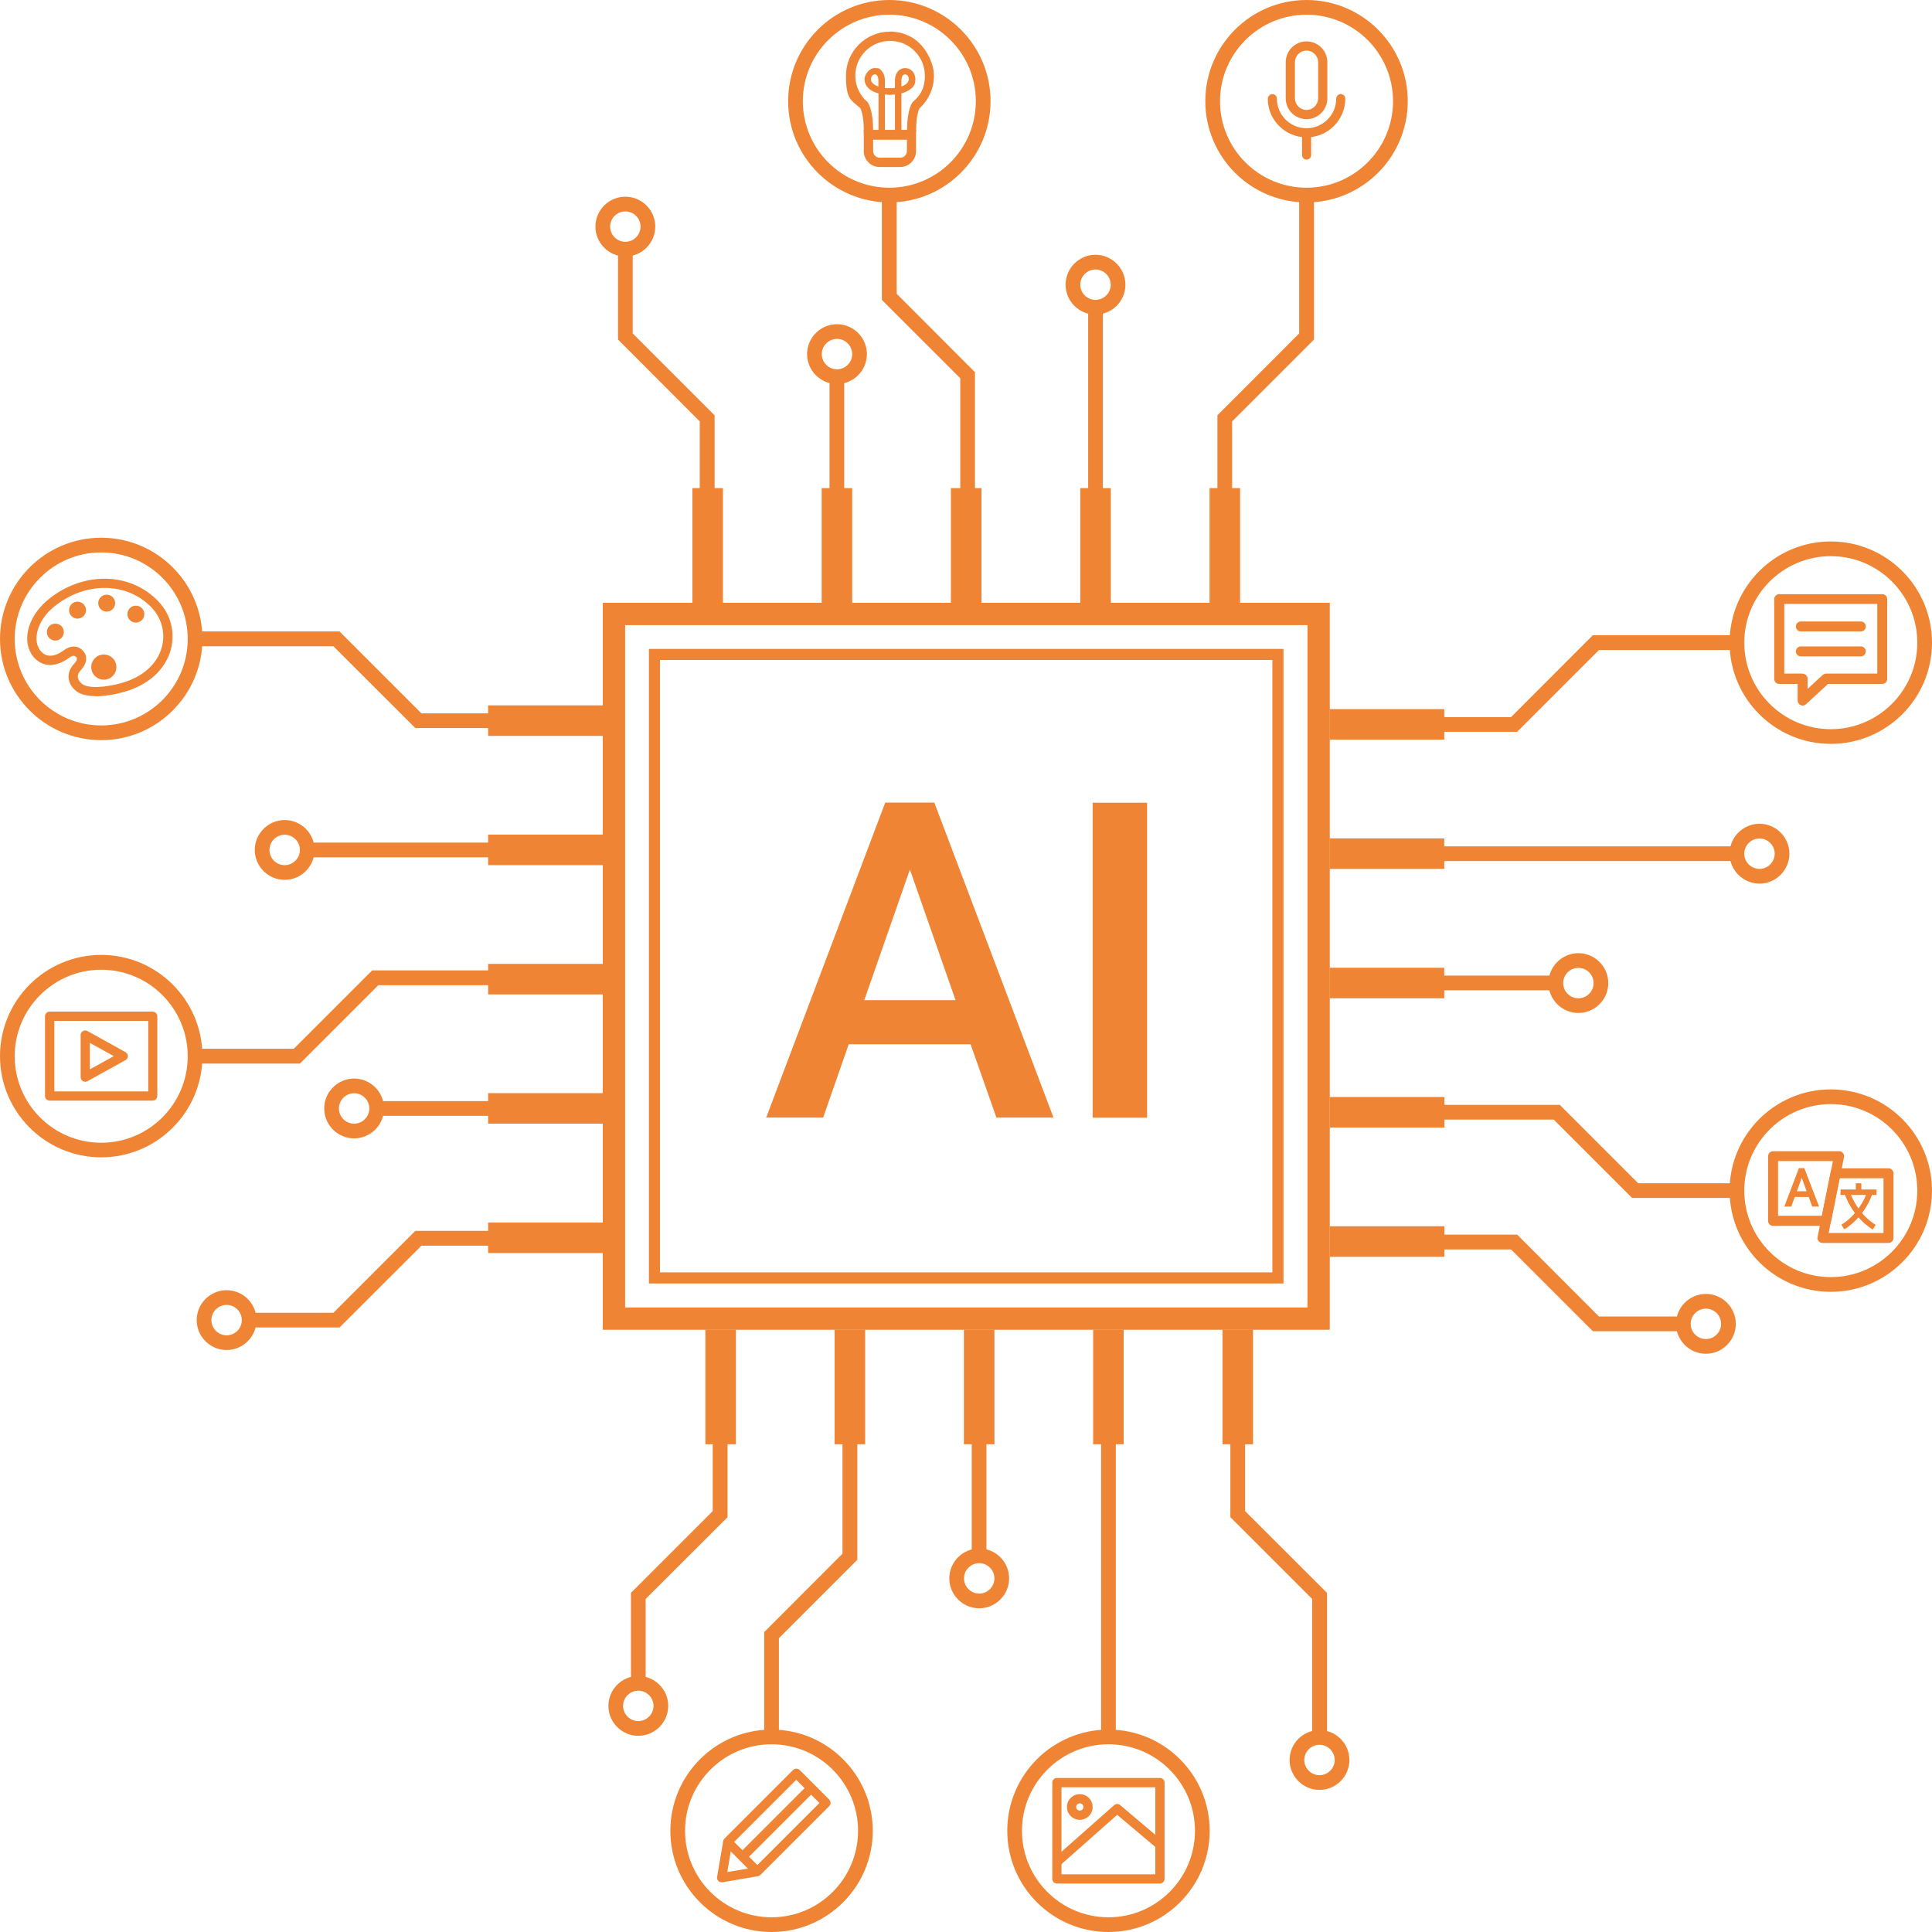 <?xml version="1.0" encoding="UTF-8"?>
<svg xmlns="http://www.w3.org/2000/svg" version="1.1" viewBox="0 0 1550 1550">
  <defs>
    <style>
      .cls-1 {
        fill: #ef8534;
      }
    </style>
  </defs>
  <!-- Generator: Adobe Illustrator 28.7.1, SVG Export Plug-In . SVG Version: 1.2.0 Build 142)  -->
  <g>
    <g id="Laag_1">
      <g id="Laag_1-2" data-name="Laag_1">
        <g id="Layer_1">
          <g>
            <path class="cls-1" d="M1049,501.4v547.6H501.4V501.4h547.6M1066.7,483.6H483.6v583.1h583.1V483.6h0Z"/>
            <path class="cls-1" d="M713.5,162.4c-44.8,0-81.2-36.4-81.2-81.2S668.7,0,713.5,0s81.2,36.4,81.2,81.2-36.4,81.2-81.2,81.2h0ZM713.5,11.8c-38.2,0-69.4,31.1-69.4,69.4s31.1,69.4,69.4,69.4,69.4-31.1,69.4-69.4-31.1-69.4-69.4-69.4h0Z"/>
            <path class="cls-1" d="M619,1550c-44.8,0-81.2-36.4-81.2-81.2s36.4-81.2,81.2-81.2,81.2,36.4,81.2,81.2-36.4,81.2-81.2,81.2ZM619,1399.4c-38.2,0-69.4,31.1-69.4,69.4s31.1,69.4,69.4,69.4,69.4-31.1,69.4-69.4-31.1-69.4-69.4-69.4Z"/>
            <path class="cls-1" d="M889.3,1550c-44.8,0-81.2-36.4-81.2-81.2s36.4-81.2,81.2-81.2,81.2,36.4,81.2,81.2-36.4,81.2-81.2,81.2ZM889.3,1399.4c-38.2,0-69.4,31.1-69.4,69.4s31.1,69.4,69.4,69.4,69.4-31.1,69.4-69.4-31.1-69.4-69.4-69.4Z"/>
            <path class="cls-1" d="M1468.8,596.8c-44.8,0-81.2-36.4-81.2-81.2s36.4-81.2,81.2-81.2,81.2,36.4,81.2,81.2-36.4,81.2-81.2,81.2ZM1468.8,446.2c-38.2,0-69.4,31.1-69.4,69.4s31.1,69.4,69.4,69.4,69.4-31.1,69.4-69.4-31.1-69.4-69.4-69.4Z"/>
            <path class="cls-1" d="M1468.8,1036.4c-44.8,0-81.2-36.4-81.2-81.2s36.4-81.2,81.2-81.2,81.2,36.4,81.2,81.2-36.4,81.2-81.2,81.2ZM1468.8,885.8c-38.2,0-69.4,31.1-69.4,69.4s31.1,69.4,69.4,69.4,69.4-31.1,69.4-69.4-31.1-69.4-69.4-69.4Z"/>
            <g>
              <g>
                <rect class="cls-1" x="555.5" y="391.6" width="24.5" height="92"/>
                <rect class="cls-1" x="659.2" y="391.6" width="24.5" height="92"/>
                <rect class="cls-1" x="762.9" y="391.6" width="24.5" height="92"/>
                <rect class="cls-1" x="866.7" y="391.6" width="24.5" height="92"/>
                <rect class="cls-1" x="970.4" y="391.6" width="24.5" height="92"/>
              </g>
              <path class="cls-1" d="M501.7,205.8c-13.2,0-24-10.8-24-24s10.8-24,24-24,24,10.8,24,24-10.8,24-24,24ZM501.7,169.6c-6.7,0-12.2,5.5-12.2,12.2s5.5,12.2,12.2,12.2,12.2-5.5,12.2-12.2-5.5-12.2-12.2-12.2Z"/>
              <path class="cls-1" d="M671.5,308.1c-13.2,0-24-10.8-24-24s10.8-24,24-24,24,10.8,24,24-10.8,24-24,24ZM671.5,271.9c-6.7,0-12.2,5.5-12.2,12.2s5.5,12.2,12.2,12.2,12.2-5.5,12.2-12.2-5.5-12.2-12.2-12.2h0Z"/>
              <path class="cls-1" d="M878.9,252.4c-13.2,0-24-10.8-24-24s10.8-24,24-24,24,10.8,24,24-10.8,24-24,24ZM878.9,216.2c-6.7,0-12.2,5.5-12.2,12.2s5.5,12.2,12.2,12.2,12.2-5.5,12.2-12.2-5.5-12.2-12.2-12.2Z"/>
              <polygon class="cls-1" points="573.3 412.8 561.4 412.8 561.4 338.1 495.8 272.4 495.8 199.9 507.6 199.9 507.6 267.5 573.3 333.2 573.3 412.8"/>
              <polygon class="cls-1" points="988.5 412.8 976.7 412.8 976.7 333.2 1042.3 267.5 1042.3 156.5 1054.2 156.5 1054.2 272.4 988.5 338.1 988.5 412.8"/>
              <rect class="cls-1" x="665.5" y="302.2" width="11.8" height="101.4"/>
              <rect class="cls-1" x="873" y="246.5" width="11.8" height="157"/>
              <polygon class="cls-1" points="782.2 398.2 770.4 398.2 770.4 303.5 707.5 240.6 707.5 156.5 719.4 156.5 719.4 235.7 782.2 298.6 782.2 398.2"/>
            </g>
            <g>
              <rect class="cls-1" x="565.9" y="1066.7" width="24.5" height="92"/>
              <rect class="cls-1" x="669.6" y="1066.7" width="24.5" height="92"/>
              <rect class="cls-1" x="773.3" y="1066.7" width="24.5" height="92"/>
              <rect class="cls-1" x="877" y="1066.7" width="24.5" height="92"/>
              <rect class="cls-1" x="980.8" y="1066.7" width="24.5" height="92"/>
            </g>
            <path class="cls-1" d="M512.1,1392.6c-13.2,0-24-10.8-24-24s10.8-24,24-24,24,10.8,24,24-10.8,24-24,24ZM512.1,1356.4c-6.7,0-12.2,5.5-12.2,12.2s5.5,12.2,12.2,12.2,12.2-5.5,12.2-12.2-5.5-12.2-12.2-12.2Z"/>
            <path class="cls-1" d="M785.6,1290.3c-13.2,0-24-10.8-24-24s10.8-24,24-24,24,10.8,24,24-10.8,24-24,24ZM785.6,1254.1c-6.7,0-12.2,5.5-12.2,12.2s5.5,12.2,12.2,12.2,12.2-5.5,12.2-12.2-5.5-12.2-12.2-12.2Z"/>
            <path class="cls-1" d="M1058.6,1436c-13.2,0-24-10.8-24-24s10.8-24,24-24,24,10.8,24,24-10.8,24-24,24ZM1058.6,1399.8c-6.7,0-12.2,5.5-12.2,12.2s5.5,12.2,12.2,12.2,12.2-5.5,12.2-12.2-5.5-12.2-12.2-12.2Z"/>
            <polygon class="cls-1" points="518 1350.5 506.2 1350.5 506.2 1277.9 571.8 1212.3 571.8 1137.5 583.7 1137.5 583.7 1217.2 518 1282.8 518 1350.5"/>
            <polygon class="cls-1" points="1064.6 1393.9 1052.7 1393.9 1052.7 1282.8 987.1 1217.2 987.1 1137.5 998.9 1137.5 998.9 1212.3 1064.6 1277.9 1064.6 1393.9"/>
            <rect class="cls-1" x="779.6" y="1146.8" width="11.8" height="101.4"/>
            <rect class="cls-1" x="883.4" y="1146.8" width="11.8" height="246.7"/>
            <polygon class="cls-1" points="624.9 1393.5 613.1 1393.5 613.1 1309.4 675.9 1246.5 675.9 1151.8 687.8 1151.8 687.8 1251.4 624.9 1314.3 624.9 1393.5"/>
            <g>
              <g>
                <rect class="cls-1" x="1066.8" y="983.8" width="92" height="24.5"/>
                <rect class="cls-1" x="1066.8" y="880.1" width="92" height="24.5"/>
                <rect class="cls-1" x="1066.7" y="776.4" width="92" height="24.5"/>
                <rect class="cls-1" x="1066.7" y="672.6" width="92" height="24.5"/>
                <rect class="cls-1" x="1066.7" y="568.9" width="92" height="24.5"/>
              </g>
              <path class="cls-1" d="M1368.6,1086.1c-13.2,0-24-10.8-24-24s10.8-24,24-24,24,10.8,24,24-10.8,24-24,24ZM1368.6,1049.9c-6.7,0-12.2,5.5-12.2,12.2s5.5,12.2,12.2,12.2,12.2-5.5,12.2-12.2-5.5-12.2-12.2-12.2Z"/>
              <path class="cls-1" d="M1266.3,812.7c-13.2,0-24-10.8-24-24s10.8-24,24-24,24,10.8,24,24-10.8,24-24,24ZM1266.3,776.5c-6.7,0-12.2,5.5-12.2,12.2s5.5,12.2,12.2,12.2,12.2-5.5,12.2-12.2-5.5-12.2-12.2-12.2Z"/>
              <path class="cls-1" d="M1411.6,708.9c-13.2,0-24-10.8-24-24s10.8-24,24-24,24,10.8,24,24-10.8,24-24,24ZM1411.6,672.7c-6.7,0-12.2,5.5-12.2,12.2s5.5,12.2,12.2,12.2,12.2-5.5,12.2-12.2-5.5-12.2-12.2-12.2Z"/>
              <polygon class="cls-1" points="1350.5 1068 1277.9 1068 1212.3 1002.4 1137.5 1002.4 1137.5 990.5 1217.2 990.5 1282.8 1056.2 1350.5 1056.2 1350.5 1068"/>
              <polygon class="cls-1" points="1217.2 587.1 1137.5 587.1 1137.5 575.3 1212.3 575.3 1277.9 509.6 1393.9 509.6 1393.9 521.5 1282.8 521.5 1217.2 587.1"/>
              <rect class="cls-1" x="1146.8" y="782.7" width="101.4" height="11.8"/>
              <rect class="cls-1" x="1146.8" y="679" width="246.7" height="11.8"/>
              <polygon class="cls-1" points="1393.5 961.1 1309.4 961.1 1246.5 898.2 1151.8 898.2 1151.8 886.4 1251.4 886.4 1314.3 949.3 1393.5 949.3 1393.5 961.1"/>
            </g>
            <g>
              <path class="cls-1" d="M727.6,111.6v9.6c0,3-2.4,5.3-5.3,5.3h-16.5c-3,0-5.3-2.4-5.3-5.3v-9.6h27.2M735,104.2h-42v17.1c0,7,5.7,12.7,12.7,12.7h16.5c7,0,12.7-5.7,12.7-12.7v-17.1h0Z"/>
              <path class="cls-1" d="M714,32.8c3,0,5.9.5,8.6,1.3,2,.6,3.8,1.5,5.6,2.5,8.2,4.9,13.8,13.8,13.8,24.1s-3.8,16.1-9.8,21.2h0s-4.5,5.1-4.5,22.8h-27.2c0-17.7-4.5-22.8-4.5-22.8h0c-6-5.1-9.8-12.7-9.8-21.2,0-15.4,12.5-27.9,27.9-27.9M714,25.4c-19.5,0-35.3,15.8-35.3,35.3s4.2,19.4,11.5,26.1c.7,1.3,2.8,6.3,2.8,17.9s3.3,7.4,7.4,7.4h27.2c4.1,0,7.4-3.3,7.4-7.4,0-11.7,2.1-16.7,2.8-17.9,7.3-6.7,11.5-16.1,11.5-26.1s-6.7-24.1-17.4-30.5c-2.2-1.3-4.6-2.4-7.1-3.2-3.5-1.1-7.2-1.7-10.8-1.7h0Z"/>
            </g>
            <path class="cls-1" d="M1048.2,162.4c-44.8,0-81.2-36.4-81.2-81.2S1003.4,0,1048.2,0s81.2,36.4,81.2,81.2-36.4,81.2-81.2,81.2h0ZM1048.2,11.8c-38.2,0-69.4,31.1-69.4,69.4s31.1,69.4,69.4,69.4,69.4-31.1,69.4-69.4-31.1-69.4-69.4-69.4h0Z"/>
            <path class="cls-1" d="M81.2,928.5c-44.8,0-81.2-36.4-81.2-81.2s36.4-81.2,81.2-81.2,81.2,36.4,81.2,81.2-36.4,81.2-81.2,81.2ZM81.2,778c-38.2,0-69.4,31.1-69.4,69.4s31.1,69.4,69.4,69.4,69.4-31.1,69.4-69.4-31.1-69.4-69.4-69.4Z"/>
            <g>
              <g>
                <rect class="cls-1" x="391.6" y="980.8" width="92" height="24.5"/>
                <rect class="cls-1" x="391.6" y="877" width="92" height="24.5"/>
                <rect class="cls-1" x="391.6" y="773.3" width="92" height="24.5"/>
                <rect class="cls-1" x="391.6" y="669.6" width="92" height="24.5"/>
                <rect class="cls-1" x="391.6" y="565.9" width="92" height="24.5"/>
              </g>
              <path class="cls-1" d="M181.8,1083.1c-13.2,0-24-10.8-24-24s10.8-24,24-24,24,10.8,24,24-10.8,24-24,24ZM181.8,1046.9c-6.7,0-12.2,5.5-12.2,12.2s5.5,12.2,12.2,12.2,12.2-5.5,12.2-12.2-5.5-12.2-12.2-12.2Z"/>
              <path class="cls-1" d="M284.1,913.3c-13.2,0-24-10.8-24-24s10.8-24,24-24,24,10.8,24,24-10.8,24-24,24h0ZM284.1,877.1c-6.7,0-12.2,5.5-12.2,12.2s5.5,12.2,12.2,12.2,12.2-5.5,12.2-12.2-5.5-12.2-12.2-12.2h0Z"/>
              <path class="cls-1" d="M228.4,705.9c-13.2,0-24-10.8-24-24s10.8-24,24-24,24,10.8,24,24-10.8,24-24,24ZM228.4,669.7c-6.7,0-12.2,5.5-12.2,12.2s5.5,12.2,12.2,12.2,12.2-5.5,12.2-12.2-5.5-12.2-12.2-12.2Z"/>
              <polygon class="cls-1" points="272.4 1065 199.9 1065 199.9 1053.2 267.5 1053.2 333.2 987.5 412.8 987.5 412.8 999.4 338.1 999.4 272.4 1065"/>
              <polygon class="cls-1" points="412.8 584.1 333.2 584.1 267.5 518.5 156.5 518.5 156.5 506.6 272.4 506.6 338.1 572.3 412.8 572.3 412.8 584.1"/>
              <rect class="cls-1" x="302.2" y="883.4" width="101.4" height="11.8"/>
              <rect class="cls-1" x="246.5" y="676" width="157" height="11.8"/>
              <polygon class="cls-1" points="240.6 853.3 156.5 853.3 156.5 841.4 235.7 841.4 298.6 778.5 398.2 778.5 398.2 790.4 303.5 790.4 240.6 853.3"/>
            </g>
            <path class="cls-1" d="M81.2,593.8c-44.8,0-81.2-36.4-81.2-81.2s36.4-81.2,81.2-81.2,81.2,36.4,81.2,81.2-36.4,81.2-81.2,81.2ZM81.2,443.2c-38.2,0-69.4,31.1-69.4,69.4s31.1,69.4,69.4,69.4,69.4-31.1,69.4-69.4-31.1-69.4-69.4-69.4Z"/>
            <path class="cls-1" d="M1048.2,40.6c5.1,0,9.3,4.2,9.3,9.3v29c0,5.1-4.2,9.3-9.3,9.3s-9.3-4.2-9.3-9.3v-29c0-5.1,4.2-9.3,9.3-9.3M1048.2,33.2c-9.2,0-16.7,7.5-16.7,16.7v29c0,9.2,7.5,16.7,16.7,16.7s16.7-7.5,16.7-16.7v-29c0-9.2-7.5-16.7-16.7-16.7h0Z"/>
            <path class="cls-1" d="M1048.2,110.2c-17,0-30.9-13.7-31.1-30.7,0-2,1.4-3.8,3.4-4,2.1-.2,3.9,1.5,3.9,3.6,0,13.1,10.7,23.8,23.8,23.8s23.7-10.6,23.8-23.6c0-1.9,1.4-3.6,3.3-3.8,2.2-.2,4,1.5,4,3.6,0,17.1-13.9,31.1-31.1,31.1h0Z"/>
            <path class="cls-1" d="M1047.9,128.1c-1.9-.2-3.3-2-3.3-3.9v-17.4c0-1.9,1.4-3.7,3.3-3.9,2.2-.2,4,1.5,4,3.6v17.9c0,2.1-1.8,3.8-4,3.6h0Z"/>
            <g>
              <path class="cls-1" d="M778.8,837.8h-97.9l-20.5,58.8h-45.7l95.5-252.7h39.4l95.6,252.7h-45.8l-20.7-58.8h.1ZM693.3,802.4h73.3l-36.6-104.8-36.6,104.8h-.1Z"/>
              <path class="cls-1" d="M920.3,896.7h-43.7v-252.7h43.7v252.7Z"/>
            </g>
            <path class="cls-1" d="M1049,501.4v547.6H501.4V501.4h547.6M1066.7,483.6H483.6v583.1h583.1V483.6h0Z"/>
            <path class="cls-1" d="M1020.8,529.5v491.3h-491.3v-491.3h491.3M1029.7,520.6h-509.1v509.1h509.1v-509.1h0Z"/>
            <path class="cls-1" d="M122.5,883H39.8c-2,0-3.7-1.7-3.7-3.7v-64c0-2,1.7-3.7,3.7-3.7h82.7c2,0,3.7,1.7,3.7,3.7v64c0,2-1.7,3.7-3.7,3.7ZM43.6,875.6h75.3v-56.6H43.6v56.6h0Z"/>
            <path class="cls-1" d="M68.4,867.9c-.7,0-1.3-.2-1.9-.5-1.1-.7-1.8-1.9-1.8-3.2v-33.8c0-1.3.7-2.5,1.8-3.2,1.1-.7,2.5-.7,3.7,0l30.5,16.9c1.2.7,1.9,1.9,1.9,3.2s-.7,2.6-1.9,3.2l-30.5,16.9c-.6.3-1.2.5-1.8.5h0ZM72.1,836.7v21.2l19.2-10.6-19.2-10.6Z"/>
            <path class="cls-1" d="M930.6,1511.1h-82.7c-2,0-3.7-1.7-3.7-3.7v-77.3c0-2,1.7-3.7,3.7-3.7h82.7c2,0,3.7,1.7,3.7,3.7v77.3c0,2-1.7,3.7-3.7,3.7ZM851.6,1503.7h75.3v-69.8h-75.3v69.8Z"/>
            <path class="cls-1" d="M850.4,1496.5l-4.9-5.5,48.4-42.8c1.4-1.2,3.4-1.2,4.8,0l34.2,28.9-4.8,5.7-31.8-26.8-46,40.7v-.2h.1Z"/>
            <path class="cls-1" d="M866.3,1460c-5.7,0-10.3-4.6-10.3-10.3s4.6-10.3,10.3-10.3,10.3,4.6,10.3,10.3-4.6,10.3-10.3,10.3ZM866.3,1446.8c-1.6,0-2.9,1.3-2.9,2.9s1.3,2.9,2.9,2.9,2.9-1.3,2.9-2.9-1.3-2.9-2.9-2.9Z"/>
            <g>
              <path class="cls-1" d="M607.6,1505.2c-.9,0-1.9-.4-2.6-1.1l-23.8-23.8c-.7-.7-1.1-1.6-1.1-2.6s.4-1.9,1.1-2.6l55.1-55.1c1.4-1.4,3.8-1.4,5.2,0l23.8,23.8c1.4,1.4,1.4,3.8,0,5.2l-55.1,55.1c-.7.7-1.7,1.1-2.6,1.1h0ZM589,1477.7l18.6,18.6,49.8-49.8-18.6-18.6-49.8,49.8Z"/>
              <path class="cls-1" d="M578.9,1510.1c-1,0-1.9-.4-2.6-1.1-.8-.8-1.2-2.1-1-3.2l4.9-28.7,7.3,1.2-4,23.6,23.6-4,1.2,7.3-28.7,4.9h-.7Z"/>
              <rect class="cls-1" x="584.3" y="1458.4" width="77.9" height="7.4" transform="translate(-851.3 868.9) rotate(-45)"/>
            </g>
            <path class="cls-1" d="M1446.2,566c-.5,0-1.1,0-1.6-.3-1.5-.6-2.4-2.1-2.4-3.7v-13.3h-14.8c-2.2,0-4-1.8-4-4v-64c0-2.2,1.8-4,4-4h82.7c2.2,0,4,1.8,4,4v64c0,2.2-1.8,4-4,4h-43.5l-17.7,16.3c-.8.7-1.7,1.1-2.7,1.1h0ZM1446.2,540.6h.8c1.9.4,3.2,2,3.2,3.9v8.2l12.1-11.2c.8-.7,1.9-1.1,3-1.1h40.8v-55.9h-74.6v55.9h14.8v.2h-.1Z"/>
            <g>
              <path class="cls-1" d="M1492.9,506.6h-48.1c-2.2,0-4-1.8-4-4s1.8-4,4-4h48.1c2.2,0,4,1.8,4,4s-1.8,4-4,4Z"/>
              <path class="cls-1" d="M1492.9,526.6h-48.1c-2.2,0-4-1.8-4-4s1.8-4,4-4h48.1c2.2,0,4,1.8,4,4s-1.8,4-4,4Z"/>
            </g>
            <path class="cls-1" d="M1465,983.5h-42.5c-2.2,0-4-1.8-4-4v-51.9c0-2.2,1.8-4,4-4h53c1.2,0,2.3.5,3.1,1.5.8.9,1.1,2.2.8,3.3l-10.5,51.9c-.4,1.9-2,3.2-3.9,3.2ZM1426.5,975.4h35.2l8.8-43.9h-44v43.9Z"/>
            <path class="cls-1" d="M1515.1,997.2h-53c-1.2,0-2.3-.5-3.1-1.5-.8-.9-1.1-2.2-.8-3.3l10.5-51.9c.4-1.9,2-3.2,3.9-3.2h42.5c2.2,0,4,1.8,4,4v51.9c0,2.2-1.8,4-4,4ZM1467.1,989.2h44v-43.9h-35.2l-8.8,43.9Z"/>
            <g>
              <path class="cls-1" d="M1451.6,959.6h-12.3l-2.8,7.7h-4l11.2-29.3h3.4l11.2,29.3h-4l-2.8-7.7h.1ZM1440.5,956.4h10l-5-13.7-5,13.7Z"/>
              <path class="cls-1" d="M1459.5,968h-5.6l-2.8-7.7h-11.2l-2.8,7.7h-5.6l11.7-30.8h4.4l11.8,30.8h0ZM1454.9,966.5h2.4l-10.6-27.8h-2.4l-10.6,27.8h2.4l2.8-7.7h13.3l2.8,7.7h-.1ZM1451.5,957.2h-12.1l6-16.6,6,16.6h0ZM1441.6,955.7h7.8l-3.9-10.8-3.9,10.8Z"/>
            </g>
            <g>
              <path class="cls-1" d="M1502.4,986.4c-17.2-10.8-22.5-28.6-22.7-29.3l4.3-1.2-2.1.6,2.1-.6c0,.2,5.1,16.9,20.8,26.8l-2.4,3.8h0Z"/>
              <path class="cls-1" d="M1479.7,986.4l-2.4-3.8c15.8-9.9,20.8-26.6,20.8-26.8l4.3,1.2c-.2.8-5.5,18.5-22.7,29.3h0Z"/>
            </g>
            <g>
              <rect class="cls-1" x="1476.6" y="954.3" width="28.9" height="4.4"/>
              <rect class="cls-1" x="1488.9" y="949.3" width="4.4" height="7.2"/>
            </g>
            <g>
              <path class="cls-1" d="M76.9,558.5c-6.8,0-13.4-1.3-17.4-5.5-6-6.2-6-14.1,0-20.5,1.5-1.6,2.3-3.1,2.2-4.2,0-.7-.4-1.1-.7-1.3-.8-.7-2.1-1.8-5.5.7-8.9,6.5-15.8,6.4-20.1,5.1-5.4-1.6-9.9-6.1-12.1-12-4.6-12.3,1.7-28.6,15.3-39.7,28-23,66.1-22.3,88.6,1.5,9.9,10.5,13.5,24.9,9.8,38.7-4.4,15.9-17.9,28.2-37.1,33.7-4.1,1.2-13.7,3.6-22.9,3.6h0ZM59.1,518.7c3.1,0,5.4,1.4,6.8,2.7,1.9,1.7,3.1,4,3.2,6.5.2,3.2-1.3,6.5-4.2,9.7-3.3,3.5-3.3,6.9,0,10.3,4.9,5.1,20.1,3.6,32.9,0,16.7-4.8,28.4-15.2,32-28.6,3.1-11.3,0-23.1-8-31.7-19.8-20.9-53.5-21.3-78.5-.8h0c-12.5,10.2-16,23.5-13,31.4,1.4,3.7,4.1,6.5,7.3,7.5,3.8,1.1,8.5-.2,13.6-4,3-2.2,5.7-3,8-3h0Z"/>
              <path class="cls-1" d="M51.2,507.1c0,3.7-3,6.8-6.8,6.8s-6.8-3-6.8-6.8,3-6.8,6.8-6.8,6.8,3,6.8,6.8Z"/>
              <circle class="cls-1" cx="62.2" cy="489.5" r="6.8"/>
              <circle class="cls-1" cx="85.6" cy="483.9" r="6.8"/>
              <circle class="cls-1" cx="109" cy="492.7" r="6.8"/>
              <circle class="cls-1" cx="83.3" cy="535.2" r="10.1"/>
            </g>
            <g>
              <path class="cls-1" d="M707.4,110.5c-1.4,0-2.6-1.2-2.6-2.6v-33c-2.4-.6-4.4-1.5-6.1-2.6-3.3-2.2-5.1-5.3-5.1-8.8s3.6-8.9,8.1-8.9,4.2.8,5.6,2.3c2.7,2.8,2.7,7.1,2.6,7.6v6.1c1.2.1,2.6.2,4.2.2s2.6,1.2,2.6,2.6-1.2,2.6-2.6,2.6-2.9,0-4.2-.2v32.1c0,1.4-1.2,2.6-2.6,2.6h0ZM701.7,59.7c-1.5,0-2.9,1.7-2.9,3.7s.5,2.9,2.8,4.5c.7.5,1.7,1,3.1,1.5v-5.1c0-.7-.2-2.9-1.2-3.9s-.8-.7-1.8-.7h0Z"/>
              <path class="cls-1" d="M720.6,110.5c-1.4,0-2.6-1.2-2.6-2.6v-32.1c-1.3.1-2.7.2-4.2.2s-2.6-1.2-2.6-2.6,1.2-2.6,2.6-2.6,3,0,4.2-.2v-6.2c0-.4,0-4.7,2.7-7.5,1.4-1.5,3.4-2.3,5.6-2.3,4.5,0,8.1,4,8.1,8.9s-1.8,6.6-5.1,8.8c-1.7,1.1-3.7,2-6.1,2.6v33c0,1.4-1.2,2.6-2.6,2.6h0ZM726.2,59.7c-1.1,0-1.6.4-1.8.7-1,1.1-1.2,3.3-1.2,3.8v5.2c1.4-.5,2.4-1,3.1-1.5,2.3-1.6,2.8-3.3,2.8-4.5,0-2-1.3-3.7-2.9-3.7h0Z"/>
            </g>
          </g>
        </g>
      </g>
    </g>
  </g>
</svg>